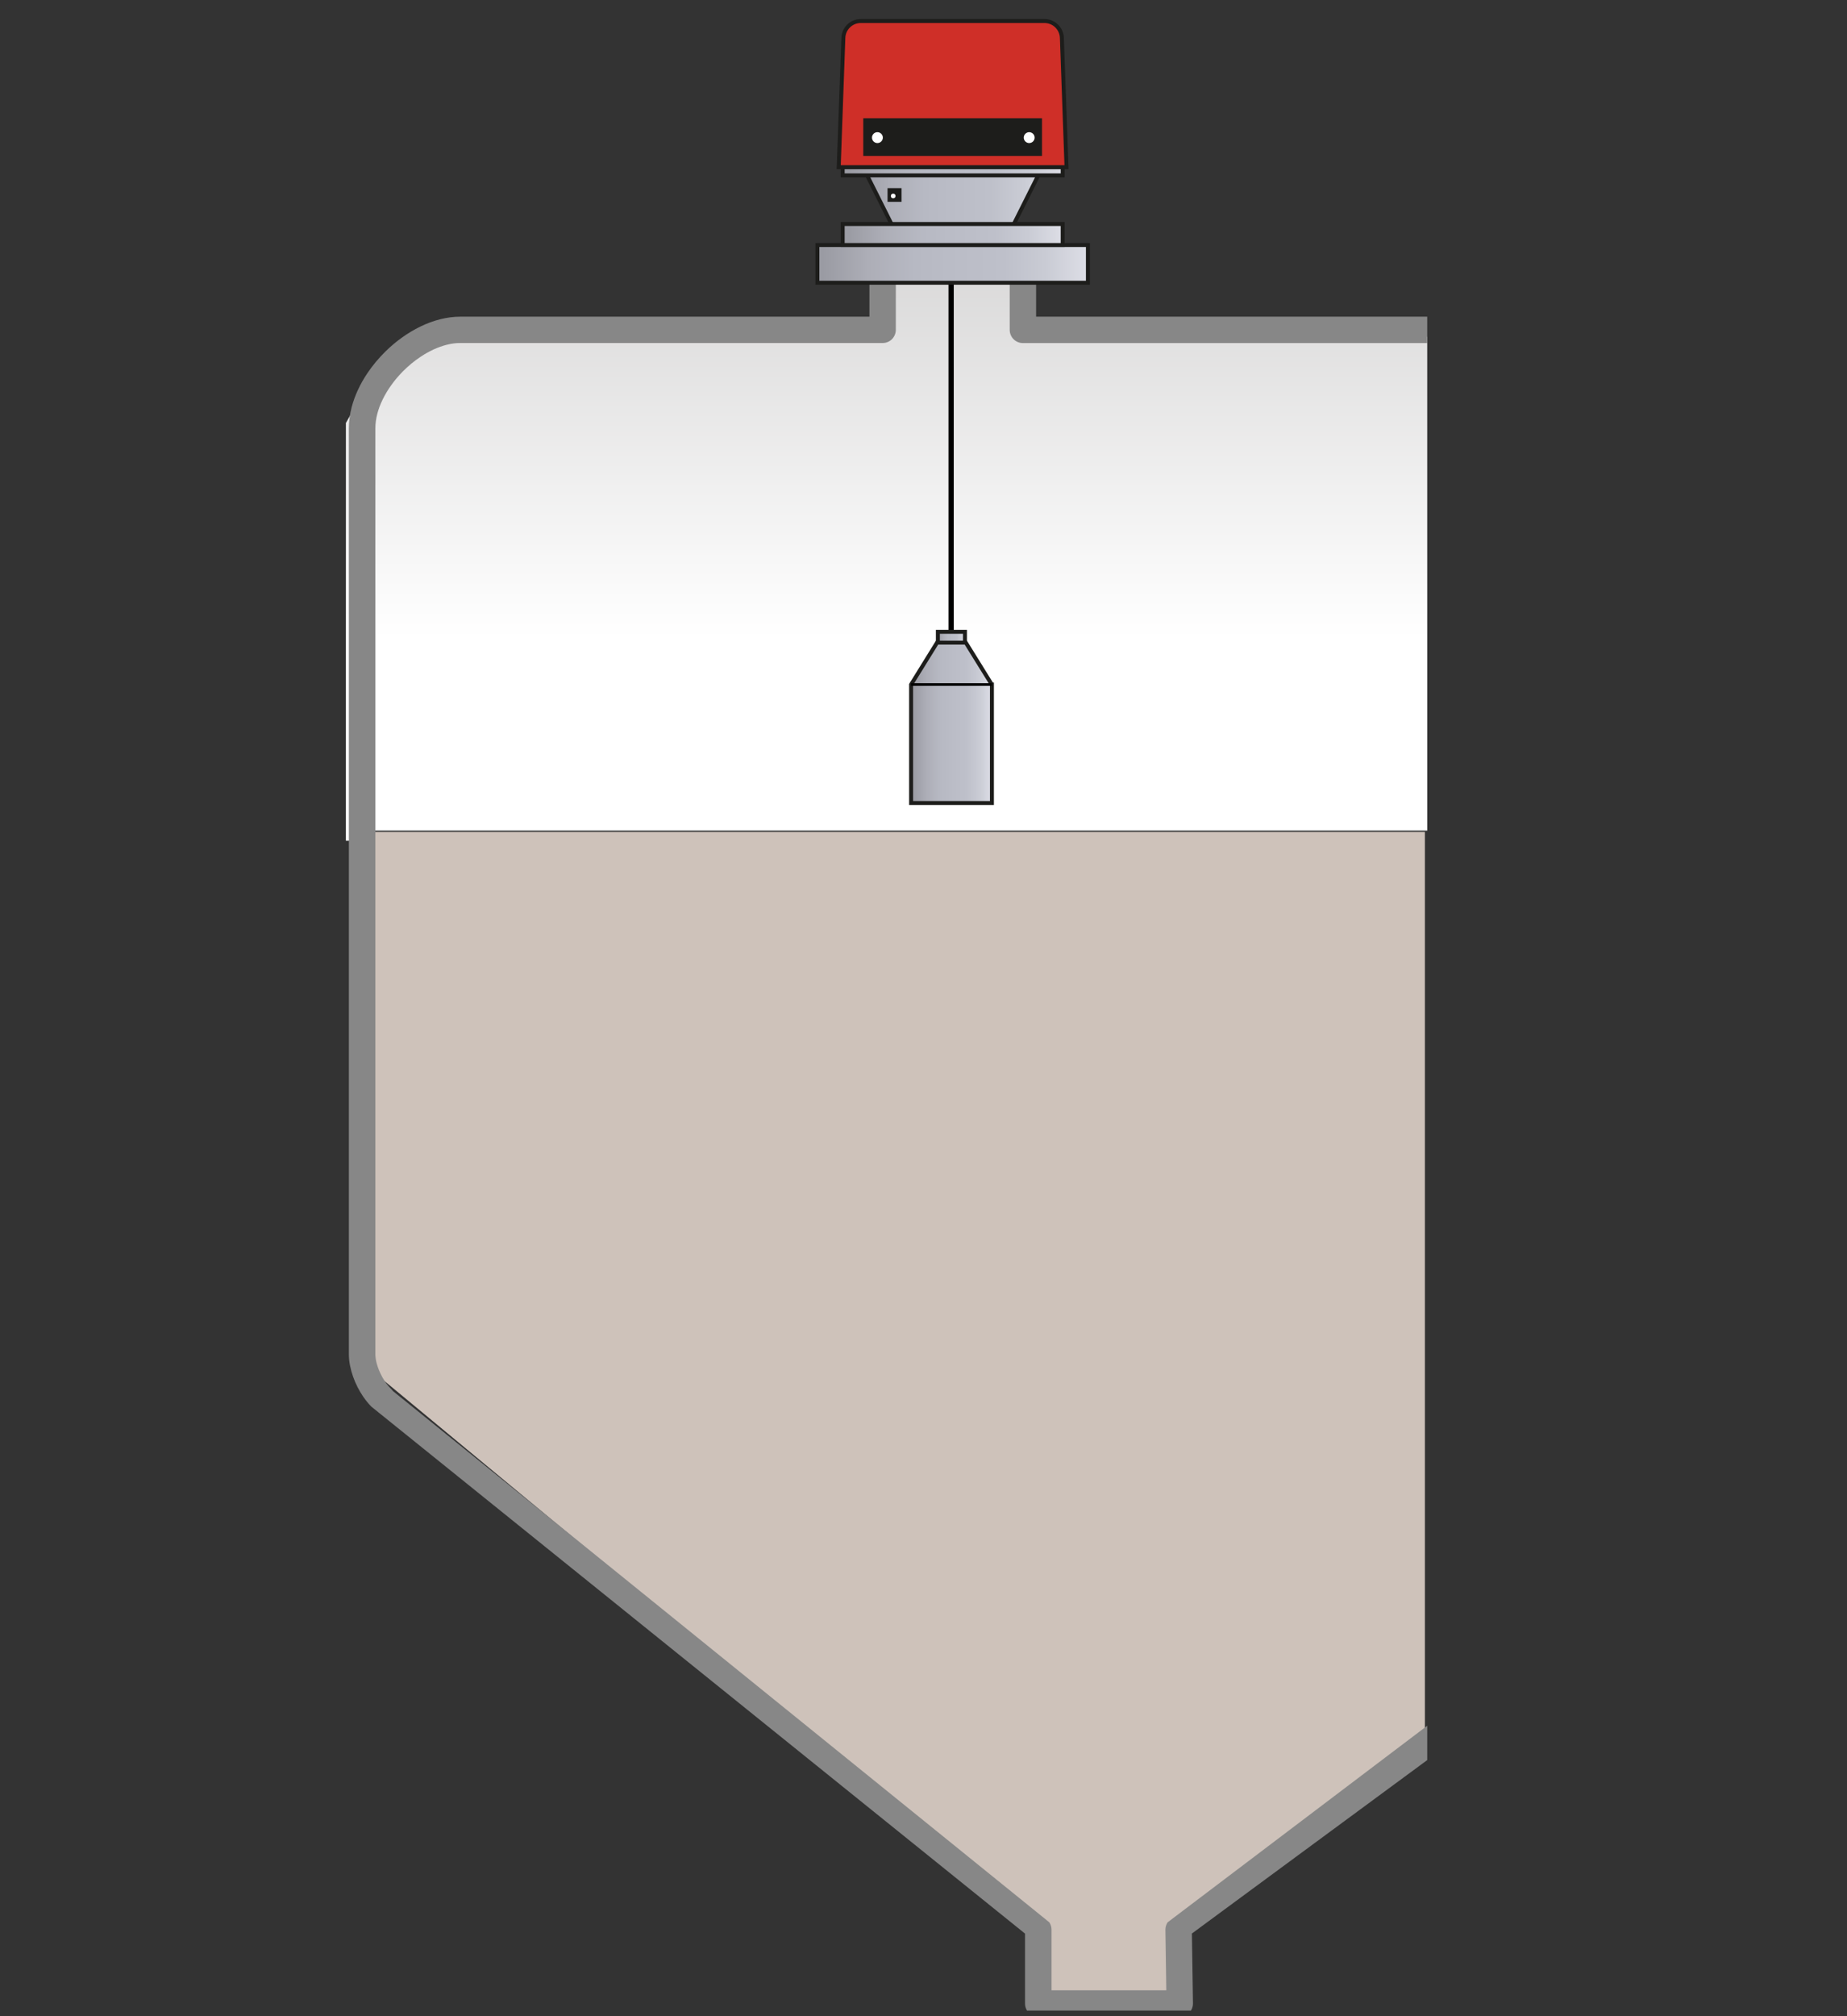 <?xml version="1.0" encoding="UTF-8"?>
<svg xmlns="http://www.w3.org/2000/svg" xmlns:xlink="http://www.w3.org/1999/xlink" id="Ebene_1" data-name="Ebene 1" viewBox="0 0 349.84 381.64">
  <rect x="0" y="0" width="349.84" height="381.64" fill="#333333" stroke="none"/>
  <defs>
    <style>
      .cls-1 {
        clip-path: url(#clippath);
      }

      .cls-2, .cls-3, .cls-4, .cls-5, .cls-6, .cls-7 {
        stroke-width: 0px;
      }

      .cls-2, .cls-8, .cls-9 {
        fill: none;
      }

      .cls-10 {
        clip-path: url(#clippath-1);
      }

      .cls-3 {
        fill: url(#Unbenannter_Verlauf_6);
      }

      .cls-8, .cls-11, .cls-12, .cls-9, .cls-13, .cls-14, .cls-15, .cls-16, .cls-17 {
        stroke-miterlimit: 10;
      }

      .cls-8, .cls-9 {
        stroke: #000;
      }

      .cls-11 {
        fill: url(#Unbenannter_Verlauf_370);
      }

      .cls-11, .cls-12, .cls-13, .cls-14, .cls-15, .cls-16, .cls-17 {
        stroke: #1d1d1b;
        stroke-width: .75px;
      }

      .cls-4 {
        fill: #878787;
      }

      .cls-5 {
        fill: #1d1d1b;
      }

      .cls-6 {
        fill: #cec2ba;
      }

      .cls-7 {
        fill: #fff;
      }

      .cls-12 {
        fill: #cf2f28;
      }

      .cls-9 {
        stroke-width: .5px;
      }

      .cls-13 {
        fill: url(#Unbenannter_Verlauf_370-2);
      }

      .cls-14 {
        fill: url(#Unbenannter_Verlauf_370-4);
      }

      .cls-15 {
        fill: url(#Unbenannter_Verlauf_370-3);
      }

      .cls-16 {
        fill: url(#Unbenannter_Verlauf_370-5);
      }

      .cls-17 {
        fill: url(#Unbenannter_Verlauf_370-6);
      }
    </style>
    <clipPath id="clippath">
      <path class="cls-2" d="m168.86,62.22c0,1.42-1.11,2.58-2.48,2.58h-88.14l-5.94,3.33-6.79,11.94v79.08h3.44v-1.93s201.39,0,201.39,0V63.75h-78.29l.25-11.46h-20.24s-3.19-.01-3.19-.01v9.93Z"></path>
    </clipPath>
    <linearGradient id="Unbenannter_Verlauf_6" data-name="Unbenannter Verlauf 6" x1="-10740.74" y1="42.02" x2="-10739.74" y2="42.02" gradientTransform="translate(4658.39 -1147634.55) rotate(-90) scale(106.86 -106.86)" gradientUnits="userSpaceOnUse">
      <stop offset="0" stop-color="#fff"></stop>
      <stop offset="1" stop-color="#c7c6c6"></stop>
    </linearGradient>
    <clipPath id="clippath-1">
      <rect class="cls-2" x="30.85" y="31.65" width="239.48" height="348.93"></rect>
    </clipPath>
    <linearGradient id="Unbenannter_Verlauf_370" data-name="Unbenannter Verlauf 370" x1="161.23" y1="39.55" x2="199.66" y2="39.55" gradientUnits="userSpaceOnUse">
      <stop offset="0" stop-color="#999aa2"></stop>
      <stop offset="0" stop-color="#999aa2"></stop>
      <stop offset=".03" stop-color="#9b9ca4"></stop>
      <stop offset=".19" stop-color="#adaeb7"></stop>
      <stop offset=".36" stop-color="#b7b9c3"></stop>
      <stop offset=".53" stop-color="#bbbdc7"></stop>
      <stop offset=".69" stop-color="#bec0ca"></stop>
      <stop offset=".85" stop-color="#caccd5"></stop>
      <stop offset="1" stop-color="#dddee6"></stop>
    </linearGradient>
    <linearGradient id="Unbenannter_Verlauf_370-2" data-name="Unbenannter Verlauf 370" x1="154.82" y1="49.95" x2="206.07" y2="49.95" xlink:href="#Unbenannter_Verlauf_370"></linearGradient>
    <linearGradient id="Unbenannter_Verlauf_370-3" data-name="Unbenannter Verlauf 370" x1="159.61" y1="44.39" x2="201.28" y2="44.39" xlink:href="#Unbenannter_Verlauf_370"></linearGradient>
    <linearGradient id="Unbenannter_Verlauf_370-4" data-name="Unbenannter Verlauf 370" x1="159.61" y1="32.39" x2="201.28" y2="32.39" xlink:href="#Unbenannter_Verlauf_370"></linearGradient>
    <linearGradient id="Unbenannter_Verlauf_370-5" data-name="Unbenannter Verlauf 370" x1="177.64" y1="120.98" x2="182.78" y2="120.98" xlink:href="#Unbenannter_Verlauf_370"></linearGradient>
    <linearGradient id="Unbenannter_Verlauf_370-6" data-name="Unbenannter Verlauf 370" x1="172.57" y1="136.82" x2="187.88" y2="136.82" xlink:href="#Unbenannter_Verlauf_370"></linearGradient>
  </defs>
  <g class="cls-1">
    <rect class="cls-3" x="65.51" y="52.28" width="204.82" height="106.86"></rect>
  </g>
  <polygon class="cls-6" points="216.05 157.47 209.18 157.47 70.38 157.47 70.68 259.64 195.61 363.12 195.86 363.78 195.94 364.38 196.56 378.7 223.52 378.7 223.52 364.95 269.89 329.86 269.89 157.47 216.05 157.47"></polygon>
  <g class="cls-10">
    <path class="cls-4" d="m223.43,381.75h-26.78c-.66,0-1.31-.27-1.77-.73-.47-.46-.73-1.11-.73-1.77v-13.24l-123.8-99.74c-.57-.57-1.08-1.21-1.55-1.89-.79-1.16-1.45-2.45-1.93-3.81-.24-.68-.43-1.37-.57-2.08-.14-.7-.22-1.42-.22-2.14V81.06c0-1.33.19-2.66.52-3.95.59-2.26,1.62-4.43,2.96-6.43,1-1.5,2.18-2.9,3.48-4.18,1.95-1.91,4.19-3.52,6.59-4.69,1.2-.58,2.44-1.05,3.71-1.37,1.27-.32,2.57-.5,3.88-.5h77.46s0-7.11,0-7.11h-6.84c-.67,0-1.29-.26-1.77-.73-.41-.42-.66-.94-.72-1.51h0s0-.03,0-.03h0s0-.03,0-.03h0s0-.03,0-.03h0s0-.03,0-.03h0v-.03h0v-.03h0s0-.03,0-.03h0v-.07h0s0-.03,0-.03h0c.02-.65.27-1.25.73-1.71.47-.47,1.1-.73,1.76-.73h0l35.91-.02h0l8.97.02h.1s0,0,0,0h.06s0,0,0,0c.38.02.73.13,1.06.31h0s.02.01.02.01h.01s0,.01,0,.01c.75.43,1.24,1.24,1.24,2.16v.03h0v.03h0v.03h0s0,.03,0,.03h0c-.03.57-.25,1.1-.63,1.53l-.26.26h-.01s0,.01,0,.01c-.44.37-1,.57-1.59.57h-6.47v7.12h202.81v5h-205.31c-1.38,0-2.5-1.12-2.5-2.5v-9.64s-21.57.01-21.57.01v9.62c0,.66-.27,1.3-.73,1.77-.47.47-1.11.73-1.77.73h-79.96c-.86-.01-1.76.11-2.68.35-1.62.42-3.3,1.2-4.9,2.27-1.2.8-2.35,1.75-3.39,2.81-1.56,1.59-2.87,3.41-3.77,5.26-.45.92-.8,1.86-1.03,2.77-.23.91-.35,1.8-.35,2.66v175.29c0,.46.07,1.02.22,1.62.23.9.63,1.89,1.12,2.76.25.44.51.85.78,1.21.27.36.55.67.81.92.13.12.27.29.37.44l124.36,100.59c.27.41.41.89.41,1.37v11.49h21.74l-.17-11.45c0-.5.14-.99.41-1.41l177.93-134.64v9.1l-173.32,127.65.2,13.22c.01.67-.25,1.31-.72,1.79-.47.48-1.12.75-1.78.75"></path>
  </g>
  <polygon class="cls-11" points="161.23 27.2 199.66 27.2 187.28 51.89 173.61 51.89 161.23 27.2"></polygon>
  <line class="cls-8" x1="180.15" y1="52.79" x2="180.15" y2="122.06"></line>
  <rect class="cls-13" x="154.82" y="46.38" width="51.24" height="7.14"></rect>
  <rect class="cls-15" x="159.61" y="42.4" width="41.67" height="3.98"></rect>
  <rect class="cls-14" x="159.61" y="31.58" width="41.67" height="1.62"></rect>
  <rect class="cls-16" x="177.64" y="119.59" width="5.13" height="2.76"></rect>
  <polygon class="cls-17" points="187.85 129.57 182.93 121.64 177.49 121.64 172.57 129.57 172.57 152 187.88 152 187.88 129.57 187.85 129.57"></polygon>
  <path class="cls-12" d="m163.06,3.98h34.77c1.78,0,3.24,1.41,3.3,3.19l.88,24.48h-43.15l.88-24.48c.06-1.78,1.52-3.19,3.3-3.19Z"></path>
  <rect class="cls-5" x="163.51" y="22.38" width="33.86" height="7.14"></rect>
  <rect class="cls-5" x="168.11" y="35.61" width="2.65" height="2.6"></rect>
  <circle class="cls-7" cx="166.19" cy="26.05" r="1.03"></circle>
  <circle class="cls-7" cx="169.18" cy="37.1" r=".44"></circle>
  <circle class="cls-7" cx="194.94" cy="26.05" r="1.03"></circle>
  <line class="cls-9" x1="172.57" y1="129.57" x2="187.85" y2="129.57"></line>
</svg>
